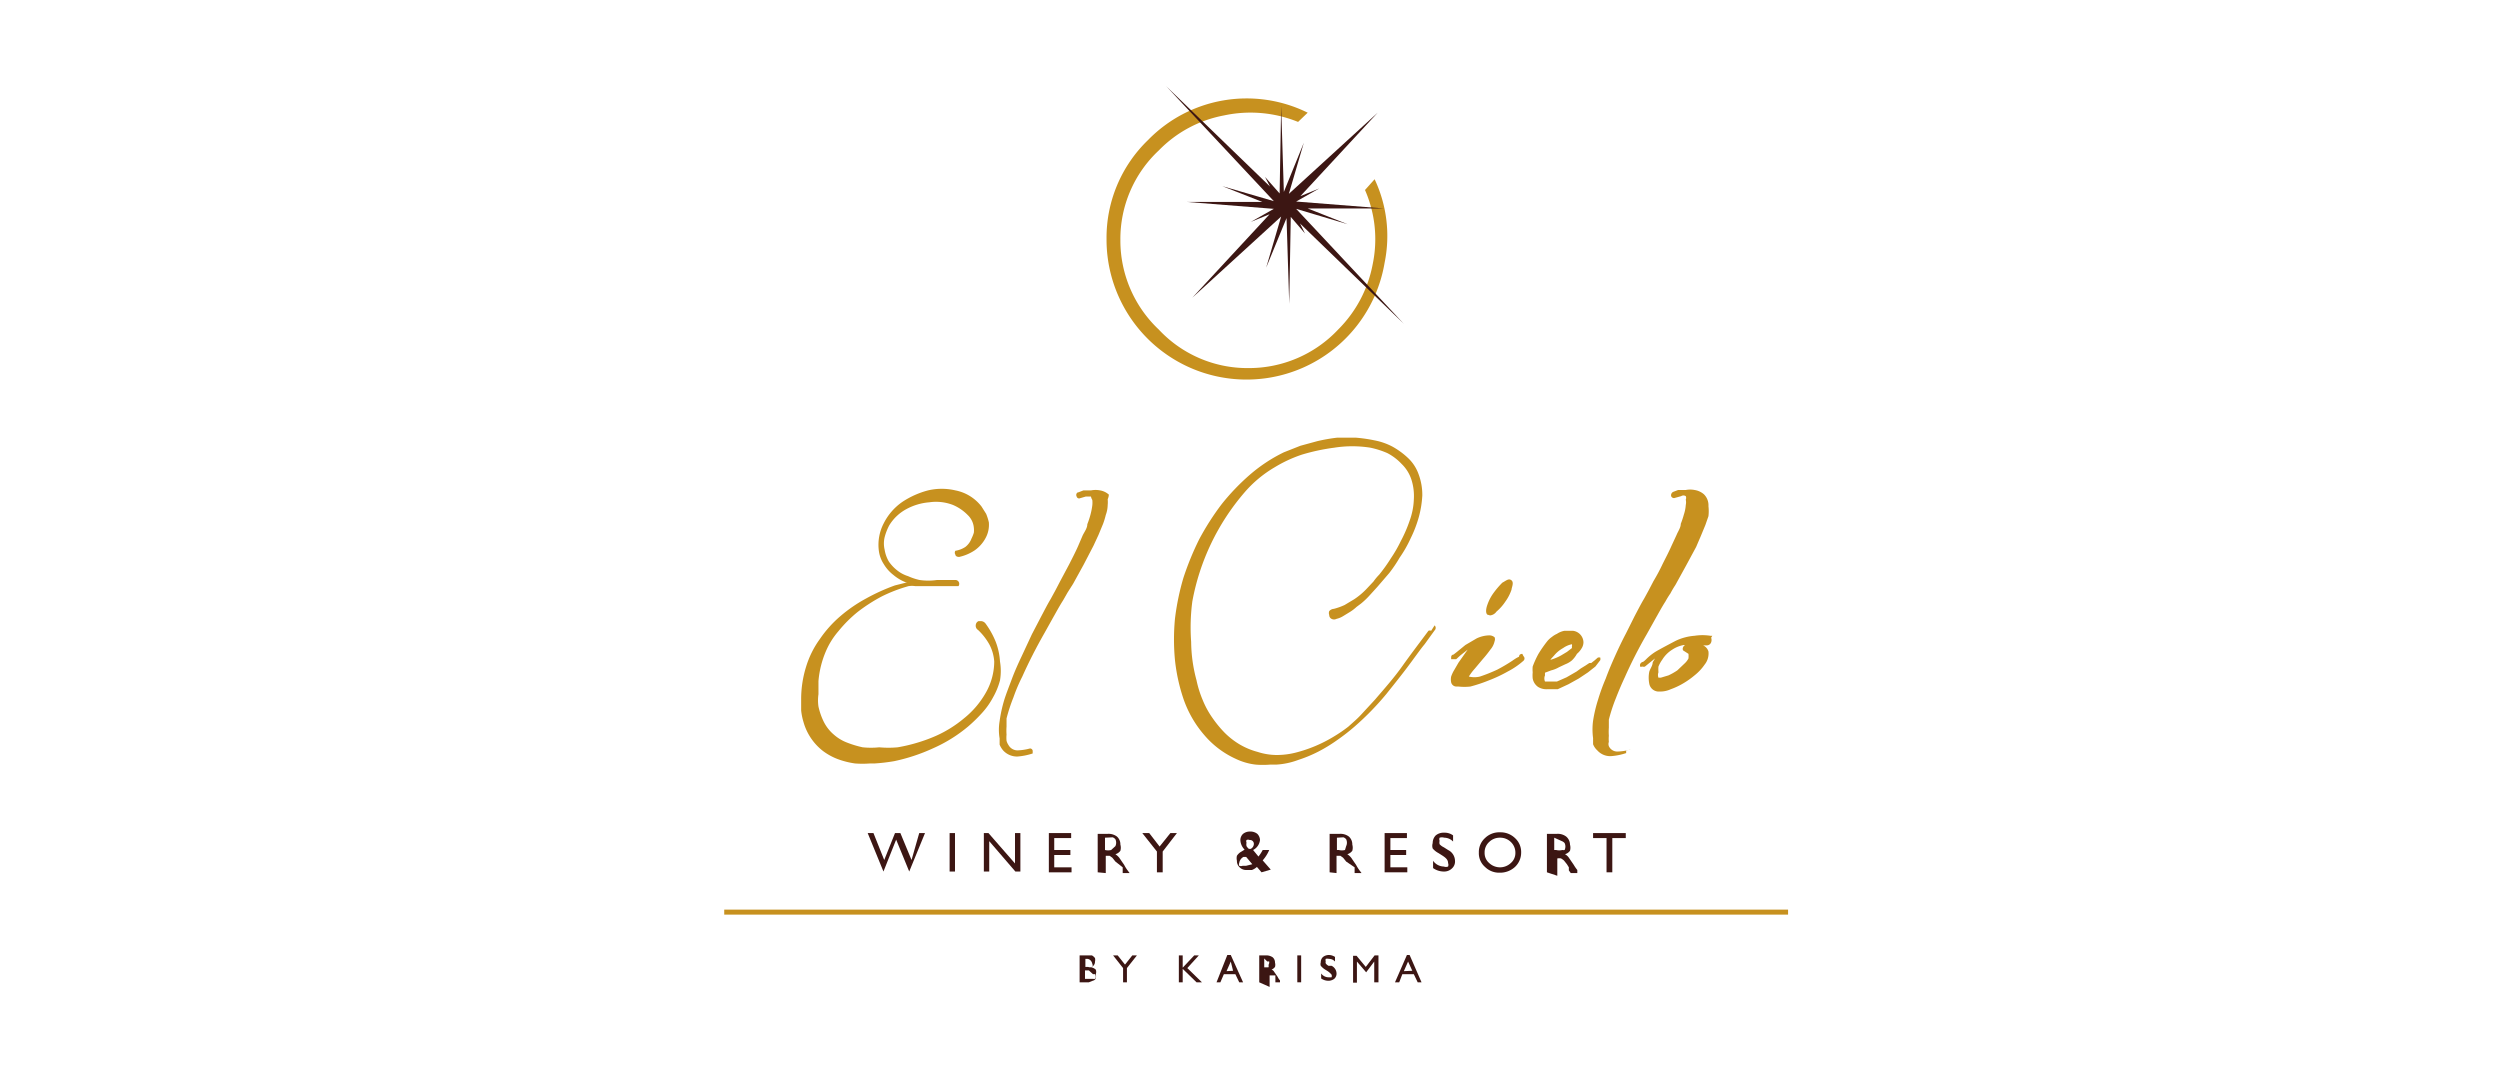 <svg xmlns="http://www.w3.org/2000/svg" id="Capa_1" data-name="Capa 1" viewBox="0 0 65 28"><defs><style>.cls-1{fill:#3c1613;}.cls-2{fill:#c7911f;}</style></defs><path class="cls-1" d="M23.9,21.66h.15l-.41,1h0l-.34-.83-.33.83h0l-.41-1h.15l.28.7.28-.7h.14l.29.7Z"></path><path class="cls-1" d="M24.69,21.66h.14v1h-.14Z"></path><path class="cls-1" d="M26.39,21.66h.14v1H26.4l-.68-.79v.79h-.14v-1h.12l.69.79Z"></path><path class="cls-1" d="M27.27,21.66h.58v.13h-.44v.31h.42v.13h-.42v.32h.45v.13h-.59Z"></path><path class="cls-1" d="M28.54,22.68v-1h.26a.36.36,0,0,1,.24.07.27.27,0,0,1,.09.21.29.29,0,0,1,0,.16.25.25,0,0,1-.13.09.41.41,0,0,1,.1.09l.13.19a1.05,1.05,0,0,0,.08.13l.06.08h-.18l0-.07h0l0,0,0-.08L29,22.4l-.08-.1-.07-.05-.1,0h0v.45Zm.19-.9h0v.32h0a.32.32,0,0,0,.16,0L29,22a.21.21,0,0,0,0-.18.18.18,0,0,0-.07-.05Z"></path><path class="cls-1" d="M30.43,21.66h.17l-.37.48v.54h-.15v-.54l-.38-.48h.18l.27.35Z"></path><path class="cls-1" d="M32.8,22.68l-.12-.14,0,0h0a.41.41,0,0,1-.13.08l-.14,0a.24.24,0,0,1-.18-.07.22.22,0,0,1-.07-.17.28.28,0,0,1,0-.13.32.32,0,0,1,.12-.11h0l.08-.05a.37.37,0,0,1-.11-.24.22.22,0,0,1,.07-.17.28.28,0,0,1,.18-.06.29.29,0,0,1,.19.06.24.24,0,0,1,.07.16.33.33,0,0,1-.18.26h0l.14.17a1,1,0,0,0,.11-.17H33a1,1,0,0,1-.17.27l.21.24Zm-.24-.21,0,0-.16-.19-.07,0a.21.21,0,0,0-.11.16.09.09,0,0,0,0,.07.12.12,0,0,0,.09,0l.09,0Zm-.09-.4.05,0a.15.15,0,0,0,.08-.12.1.1,0,0,0-.11-.11.1.1,0,0,0-.08,0,.08.08,0,0,0,0,.07.19.19,0,0,0,0,.09A.27.27,0,0,0,32.47,22.07Z"></path><path class="cls-1" d="M34.57,22.68v-1h.26a.36.36,0,0,1,.24.07.27.27,0,0,1,.09.21.29.29,0,0,1,0,.16.25.25,0,0,1-.13.09.41.41,0,0,1,.1.09l.13.19a1.05,1.05,0,0,0,.08.13l.06.08h-.18l0-.07h0l0,0,0-.08L35,22.4l-.08-.1-.07-.05-.1,0h0v.45Zm.19-.9h0v.32h.05a.32.32,0,0,0,.16,0L35,22a.21.21,0,0,0,0-.18.18.18,0,0,0-.07-.05Z"></path><path class="cls-1" d="M36,21.66h.58v.13h-.43v.31h.41v.13h-.41v.32h.44v.13H36Z"></path><path class="cls-1" d="M37.51,22.25l-.11-.07a.49.49,0,0,1-.15-.12.23.23,0,0,1,0-.14.28.28,0,0,1,.08-.2.32.32,0,0,1,.22-.07.37.37,0,0,1,.23.07v.16a.32.32,0,0,0-.23-.1.21.21,0,0,0-.12,0,.1.1,0,0,0,0,.08.18.18,0,0,0,0,.09.35.35,0,0,0,.11.08l.11.07a.32.32,0,0,1,.18.28.24.24,0,0,1-.08.2.29.29,0,0,1-.21.08.49.49,0,0,1-.28-.09v-.19a.35.35,0,0,0,.28.15.15.15,0,0,0,.11,0,.12.12,0,0,0,0-.09C37.65,22.36,37.6,22.31,37.51,22.25Z"></path><path class="cls-1" d="M39,21.64a.54.54,0,0,1,.39.15.49.49,0,0,1,.16.38.51.51,0,0,1-.16.37.57.57,0,0,1-.4.15.52.52,0,0,1-.38-.15.47.47,0,0,1-.16-.37.49.49,0,0,1,.16-.38A.53.53,0,0,1,39,21.64Zm0,.14a.39.39,0,0,0-.28.11.36.36,0,0,0-.12.28.34.34,0,0,0,.12.27.41.41,0,0,0,.56,0,.34.34,0,0,0,.12-.27.38.38,0,0,0-.12-.28A.39.39,0,0,0,39,21.78Z"></path><path class="cls-1" d="M40.22,22.68v-1h.26a.36.36,0,0,1,.24.07.28.28,0,0,1,.1.21.3.3,0,0,1,0,.16.25.25,0,0,1-.13.09.28.28,0,0,1,.1.09l.13.19a.92.92,0,0,0,.09.13l0,.08h-.17l-.05-.07h0l0,0,0-.08-.05-.08-.08-.1-.07-.05a.22.22,0,0,0-.1,0h0v.45Zm.19-.9h0v.32h.05a.32.32,0,0,0,.16,0,.15.15,0,0,0,.06,0,.21.21,0,0,0,0-.18.18.18,0,0,0-.07-.05Z"></path><path class="cls-1" d="M41.42,21.66h.85v.13h-.35v.89h-.15v-.89h-.35Z"></path><path class="cls-1" d="M28.31,25.54h-.24v-.7h.18l.14,0a.27.27,0,0,1,.08.07.2.2,0,0,1,0,.09.15.15,0,0,1-.11.15.23.23,0,0,1,.13.06.17.17,0,0,1,0,.12.17.17,0,0,1,0,.1s0,.05-.08.07Zm0-.61h-.09v.21h.07a.16.16,0,0,0,.11,0,.09.09,0,0,0,0-.08C28.39,25,28.34,24.93,28.26,24.93Zm0,.3h-.1v.22h.21a.1.1,0,0,0,.05,0,.1.1,0,0,0,0-.12.1.1,0,0,0-.05,0Z"></path><path class="cls-1" d="M29.44,24.84h.12l-.26.33v.37h-.1v-.37l-.26-.33h.12l.19.24Z"></path><path class="cls-1" d="M31.05,24.84h.12l-.3.33.38.37h-.14l-.36-.35v.35h-.1v-.7h.1v.32Z"></path><path class="cls-1" d="M31.91,24.83H32l.32.71h-.1l-.1-.21h-.3l-.09.21h-.1Zm.15.41L32,25l-.11.25Z"></path><path class="cls-1" d="M32.74,25.54v-.7h.18a.29.29,0,0,1,.17.05.18.18,0,0,1,.06.14.2.2,0,0,1,0,.11.22.22,0,0,1-.09.07.13.13,0,0,1,.07.06l.09.13a.35.35,0,0,0,.06.09l0,.05h-.12l0,0h0l0,0,0-.05,0-.06,0-.07-.05,0h-.1v.3Zm.13-.62h0v.23h0l.11,0a.08.08,0,0,0,0,0,.08.08,0,0,0,0-.06A.14.14,0,0,0,33,25a.1.1,0,0,0-.05,0Z"></path><path class="cls-1" d="M33.73,24.84h.1v.7h-.1Z"></path><path class="cls-1" d="M34.52,25.25l-.08-.05a.45.45,0,0,1-.1-.09.14.14,0,0,1,0-.09.18.18,0,0,1,.06-.14.25.25,0,0,1,.15-.05.3.3,0,0,1,.16.05V25a.21.21,0,0,0-.16-.07.15.15,0,0,0-.08,0,.07.07,0,0,0,0,.06.09.09,0,0,0,0,.06.22.22,0,0,0,.07.06l.08,0a.23.23,0,0,1,.13.2.18.18,0,0,1-.06.14.25.25,0,0,1-.15.05.33.33,0,0,1-.19-.06v-.13a.24.24,0,0,0,.19.1l.08,0a.09.09,0,0,0,0-.07S34.58,25.29,34.52,25.25Z"></path><path class="cls-1" d="M35.74,24.84h.1v.7h-.11V25l-.21.28h0L35.28,25v.55h-.1v-.7h.09l.24.29Z"></path><path class="cls-1" d="M36.58,24.83h.07l.31.71h-.1l-.1-.21h-.3l-.08.21h-.11Zm.14.41L36.61,25l-.11.25Z"></path><rect class="cls-2" x="18.83" y="23.65" width="27.66" height="0.13"></rect><path class="cls-2" d="M26,17.2a1.72,1.72,0,0,0-.11-.51,2.16,2.16,0,0,0-.26-.47.16.16,0,0,0-.11-.07h0l-.08,0a.12.12,0,0,0-.07.1.13.13,0,0,0,.06.13,1.53,1.53,0,0,1,.29.37,1.1,1.1,0,0,1,.13.45,1.65,1.65,0,0,1-.23.83,2.31,2.31,0,0,1-.56.65,3.08,3.08,0,0,1-.72.45,4.09,4.09,0,0,1-.49.18,4.21,4.21,0,0,1-.51.12,2.59,2.59,0,0,1-.48,0h0a2.09,2.09,0,0,1-.43,0,2.64,2.64,0,0,1-.4-.12,1.13,1.13,0,0,1-.35-.21,1.06,1.06,0,0,1-.26-.33,1.72,1.72,0,0,1-.14-.4,1.12,1.12,0,0,1,0-.32c0-.11,0-.23,0-.34a2.49,2.49,0,0,1,.19-.77,2,2,0,0,1,.33-.53,3.38,3.38,0,0,1,.5-.5,4.38,4.38,0,0,1,.62-.4,3.91,3.91,0,0,1,.7-.27.58.58,0,0,1,.18,0l.19,0,.23,0h.7l0,0a.1.1,0,0,0-.07-.16l-.49,0a1.59,1.59,0,0,1-.45,0,1.5,1.5,0,0,1-.3-.1.86.86,0,0,1-.27-.14,1.05,1.05,0,0,1-.23-.24.89.89,0,0,1-.11-.31.7.7,0,0,1,0-.32,1.43,1.43,0,0,1,.12-.31,1.17,1.17,0,0,1,.44-.42,1.5,1.5,0,0,1,.6-.18,1.22,1.22,0,0,1,.62.07,1.19,1.19,0,0,1,.38.26.52.52,0,0,1,.16.33.57.57,0,0,1,0,.13.94.94,0,0,1-.06.15.5.5,0,0,1-.16.22.66.66,0,0,1-.26.1.09.09,0,0,0,0,.1s0,.06.1.06a1.18,1.18,0,0,0,.4-.17.92.92,0,0,0,.29-.33.72.72,0,0,0,.08-.4,1.42,1.42,0,0,0-.07-.22l-.12-.19a1.13,1.13,0,0,0-.68-.42,1.55,1.55,0,0,0-.71,0,2.23,2.23,0,0,0-.67.3,1.49,1.49,0,0,0-.48.55,1.21,1.21,0,0,0-.13.72.82.82,0,0,0,.13.35,1,1,0,0,0,.25.28,1.13,1.13,0,0,0,.32.19l.09,0-.05,0-.32.08a5.07,5.07,0,0,0-.75.34,3.79,3.79,0,0,0-.67.46,3,3,0,0,0-.53.59,2.43,2.43,0,0,0-.36.72,2.84,2.84,0,0,0-.13.84c0,.1,0,.2,0,.3a1.59,1.59,0,0,0,.06.3,1.45,1.45,0,0,0,.5.75,1.56,1.56,0,0,0,.4.22,2.18,2.18,0,0,0,.44.11,2.56,2.56,0,0,0,.39,0h.12a4.7,4.7,0,0,0,.51-.06,4.75,4.75,0,0,0,1-.33,3.82,3.82,0,0,0,.92-.57,4,4,0,0,0,.36-.35,2,2,0,0,0,.29-.41,1.85,1.85,0,0,0,.18-.44A1.47,1.47,0,0,0,26,17.2Z"></path><path class="cls-2" d="M37.21,16.4h0a.09.09,0,0,0-.07,0c-.23.31-.46.61-.68.92s-.47.59-.71.87l-.36.39c-.1.11-.22.21-.33.31a3.62,3.62,0,0,1-.38.26,3.62,3.62,0,0,1-1,.42,2,2,0,0,1-.49.06h0a1.62,1.62,0,0,1-.49-.08,1.86,1.86,0,0,1-.46-.19,2,2,0,0,1-.4-.31,3,3,0,0,1-.32-.39,2.3,2.3,0,0,1-.25-.46,2.76,2.76,0,0,1-.16-.51,3.94,3.94,0,0,1-.14-1A5.2,5.2,0,0,1,31,15.64a6,6,0,0,1,1.36-2.84,3.1,3.1,0,0,1,.78-.65,3.5,3.5,0,0,1,.71-.33,5.32,5.32,0,0,1,.84-.18,3,3,0,0,1,.94,0,2.25,2.25,0,0,1,.44.14,1.39,1.39,0,0,1,.37.28,1,1,0,0,1,.26.42,1.4,1.4,0,0,1,.06.5,1.8,1.8,0,0,1-.11.56,3.54,3.54,0,0,1-.23.53,3.47,3.47,0,0,1-.26.45q-.13.21-.3.42a1.43,1.43,0,0,0-.15.18l-.16.17a1.87,1.87,0,0,1-.34.29l-.25.15a1.61,1.61,0,0,1-.28.1.17.17,0,0,0-.12.06.14.14,0,0,0,0,.1.11.11,0,0,0,.06.1.14.14,0,0,0,.13,0,.56.56,0,0,0,.17-.07l.18-.11a1.09,1.09,0,0,0,.17-.13l.12-.09a2,2,0,0,0,.22-.21l.2-.22.31-.36a3.51,3.51,0,0,0,.27-.4,3.2,3.2,0,0,0,.29-.51,3.1,3.1,0,0,0,.21-.55,2.62,2.62,0,0,0,.09-.56,1.54,1.54,0,0,0-.1-.56,1.07,1.07,0,0,0-.28-.42,2,2,0,0,0-.4-.29,1.67,1.67,0,0,0-.46-.16,4,4,0,0,0-.48-.07l-.5,0a4.54,4.54,0,0,0-.51.09l-.44.12-.43.17a4.07,4.07,0,0,0-.88.58,5.82,5.82,0,0,0-.73.76,6.84,6.84,0,0,0-.59.92,7.49,7.49,0,0,0-.41,1,6.44,6.44,0,0,0-.22,1.06,5.66,5.66,0,0,0,0,1.09,4.7,4.7,0,0,0,.22,1,2.85,2.85,0,0,0,.54.94,2.35,2.35,0,0,0,.82.62,1.63,1.63,0,0,0,.52.15,2.31,2.31,0,0,0,.37,0h.16a1.94,1.94,0,0,0,.57-.12,3.49,3.49,0,0,0,.53-.22,4,4,0,0,0,.49-.3,5.37,5.37,0,0,0,.45-.35,7.22,7.22,0,0,0,.82-.84c.24-.3.49-.61.72-.93.09-.12.18-.25.28-.37l.26-.36a.09.09,0,0,0,0-.13Z"></path><path class="cls-2" d="M38.74,16s.1,0,.17-.1a1.21,1.21,0,0,0,.23-.26,1.15,1.15,0,0,0,.16-.31c0-.05.07-.18,0-.24s-.13,0-.24.06a2.28,2.28,0,0,0-.23.27,1.15,1.15,0,0,0-.16.31s-.07.18,0,.25Z"></path><path class="cls-2" d="M39.58,17h0s-.07,0-.08.05,0,0-.18.13a4.48,4.48,0,0,1-.39.23,4.22,4.22,0,0,1-.45.18.6.6,0,0,1-.29,0v0a1.46,1.46,0,0,1,.15-.2l.21-.25a3.11,3.11,0,0,0,.2-.25.5.5,0,0,0,.11-.22.14.14,0,0,0,0-.1.21.21,0,0,0-.15-.05.79.79,0,0,0-.32.08l-.29.17-.22.18-.09.07s-.06,0-.06.07v.05l0,0,.07,0s0,0,.06,0l.11-.1.19-.15h0l-.24.34-.11.19a.85.85,0,0,0-.08.17.38.38,0,0,0,0,.15.14.14,0,0,0,.13.11h.06a1.38,1.38,0,0,0,.31,0,3.85,3.85,0,0,0,.48-.16,3.6,3.6,0,0,0,.49-.23,2,2,0,0,0,.41-.28.08.08,0,0,0,0-.12Z"></path><path class="cls-2" d="M41.61,17.16l0,0,0,0v0a0,0,0,0,0,0-.06l0,0h0a.09.09,0,0,0-.07,0l0,0-.08.07-.09.07a.11.11,0,0,0-.05,0l-.09.06-.13.08-.11.08-.26.15-.25.11c-.15,0-.26,0-.31,0a.2.2,0,0,1,0-.16.64.64,0,0,1,0-.07l.16-.06a.76.76,0,0,0,.2-.08l.17-.08a.59.59,0,0,0,.17-.1A.69.69,0,0,0,41,17a.53.53,0,0,0,.12-.14.3.3,0,0,0,.05-.16.31.31,0,0,0-.28-.3h-.21a.52.52,0,0,0-.2.08.57.57,0,0,0-.13.08.6.6,0,0,0-.12.11A3.39,3.39,0,0,0,40,17a2.41,2.41,0,0,0-.15.33.77.77,0,0,0,0,.15.86.86,0,0,0,0,.16.34.34,0,0,0,.14.22.41.41,0,0,0,.23.06h0l.28,0,.28-.13.27-.15.12-.08.12-.08.1-.08,0,0,.09-.07Zm-1.31,0,.11-.12a.8.8,0,0,1,.23-.19.6.6,0,0,1,.23-.1h0s0,0,0,0,0,0,0,0a.09.09,0,0,1,0,.05l0,.05-.13.1-.15.09a1.27,1.27,0,0,1-.26.11l-.08,0A.35.35,0,0,1,40.3,17.16Z"></path><path class="cls-2" d="M44.52,16.53l-.05,0a1.34,1.34,0,0,0-.41,0,1.38,1.38,0,0,0-.49.13h0s-.46.24-.55.3a1.42,1.42,0,0,0-.22.18c-.06.06-.08.07-.09.07a.1.1,0,0,0-.07.07v.05l0,0a.11.11,0,0,0,.07,0,.07.07,0,0,0,.06,0l.11-.09.15-.12-.06.1c0,.09-.07.17-.09.25a.81.81,0,0,0,0,.3.25.25,0,0,0,.23.21h.06a.66.66,0,0,0,.27-.06,1.87,1.87,0,0,0,.32-.15,2.18,2.18,0,0,0,.31-.22,1.27,1.27,0,0,0,.25-.27.46.46,0,0,0,.1-.34.25.25,0,0,0-.14-.16h0l.1,0h0s.08,0,.11-.08a.18.18,0,0,0,0-.12Zm-.69.22s-.07.06-.07.08a.09.09,0,0,0,0,.08l.14.09a.56.56,0,0,1,0,.12.47.47,0,0,1-.09.12l-.2.19a1.57,1.57,0,0,1-.23.13l-.2.06a0,0,0,0,1-.06,0,.2.2,0,0,1,0-.14.83.83,0,0,1,0-.15.85.85,0,0,1,.1-.18.8.8,0,0,1,.26-.26.79.79,0,0,1,.3-.12l.1,0Z"></path><path class="cls-2" d="M42.38,19.49h0a1.26,1.26,0,0,1-.33.05.24.24,0,0,1-.22-.14.16.16,0,0,1,0-.11.88.88,0,0,1,0-.16,1.49,1.49,0,0,1,0-.21l0-.21a4.43,4.43,0,0,1,.18-.55c.07-.18.15-.37.23-.54a11.78,11.78,0,0,1,.57-1.12l.24-.43c.08-.14.16-.29.25-.43a2.39,2.39,0,0,1,.13-.21,2.53,2.53,0,0,1,.13-.22l.27-.49.27-.5.12-.28.12-.29.08-.23a1.17,1.17,0,0,0,0-.26.4.4,0,0,0-.12-.31.48.48,0,0,0-.24-.11.59.59,0,0,0-.23,0l-.2,0-.13.05a.1.1,0,0,0-.05.11.08.08,0,0,0,.08.05h0l.18-.05a.11.11,0,0,1,.12,0,.11.11,0,0,1,0,.09.33.33,0,0,1,0,.14,1,1,0,0,1-.05.25,2.25,2.25,0,0,1-.08.24c0,.1-.07.19-.11.29l-.13.28c-.07.16-.15.31-.23.47a4.92,4.92,0,0,1-.24.45l-.12.23-.12.22c-.09.15-.17.31-.25.46l-.23.46c-.1.19-.19.38-.28.58s-.17.39-.24.58a5.14,5.14,0,0,0-.2.55,3.65,3.65,0,0,0-.13.55,1.7,1.7,0,0,0,0,.45s0,.1,0,.16a.42.42,0,0,0,.11.16.45.45,0,0,0,.35.15h0a1.57,1.57,0,0,0,.4-.08h0l0-.07v0S42.42,19.49,42.38,19.49Z"></path><path class="cls-2" d="M28.83,12.86a.45.45,0,0,0-.23-.11.6.6,0,0,0-.23,0l-.2,0-.13.05c-.05,0-.07.07-.05.1a.07.07,0,0,0,.07.06h0l.17-.05c.05,0,.09,0,.12,0s0,0,.05.09a.66.66,0,0,1,0,.14,1.84,1.84,0,0,1-.05.25,2.25,2.25,0,0,1-.08.24c0,.1-.07.19-.12.29l-.12.28c-.07.16-.15.31-.23.47l-.24.45-.12.23-.12.22c-.09.15-.17.31-.25.46l-.24.46-.27.58c-.09.19-.18.39-.25.58s-.14.36-.2.55a3.61,3.61,0,0,0-.12.55,1.36,1.36,0,0,0,0,.45s0,.1,0,.16a.54.54,0,0,0,.1.16.49.49,0,0,0,.36.15h0a1.67,1.67,0,0,0,.4-.08h0l0-.07v0a.07.07,0,0,0-.07-.06h0a1.39,1.39,0,0,1-.33.05.27.27,0,0,1-.23-.14.37.37,0,0,1-.05-.11.86.86,0,0,1,0-.16,1.48,1.48,0,0,1,0-.21c0-.07,0-.14,0-.21a4.43,4.43,0,0,1,.18-.55,4.38,4.38,0,0,1,.23-.54c.17-.38.36-.75.57-1.12l.24-.43c.08-.14.16-.29.25-.43l.12-.21.14-.22.27-.49.26-.5.13-.28.12-.29a2,2,0,0,0,.07-.23.8.8,0,0,0,.05-.26.77.77,0,0,0,0-.15A.33.33,0,0,0,28.83,12.86Z"></path><path class="cls-2" d="M35.74,4.66A3.46,3.46,0,0,1,36,6.83a3.64,3.64,0,0,1-7.23-.61,3.53,3.53,0,0,1,1.08-2.58A3.58,3.58,0,0,1,34,2.93l-.25.24A3.28,3.28,0,0,0,31.83,3a3.19,3.19,0,0,0-1.7.91,3.15,3.15,0,0,0-1,2.33,3.18,3.18,0,0,0,1,2.33,3.15,3.15,0,0,0,2.33,1,3.18,3.18,0,0,0,2.33-1,3.24,3.24,0,0,0,.9-1.7,3.19,3.19,0,0,0-.2-1.93Z"></path><polygon class="cls-1" points="31 7.74 33.01 5.57 32.52 5.77 33.12 5.43 30.85 5.25 32.82 5.25 31.78 4.84 33.12 5.23 30.32 2.24 33.02 4.85 32.89 4.6 33.27 5.03 33.31 2.76 33.38 4.99 33.9 3.71 33.51 5.04 35.82 2.93 33.81 5.1 34.3 4.9 33.7 5.24 35.98 5.42 34 5.42 35.04 5.83 33.7 5.43 36.5 8.42 33.8 5.81 33.93 6.07 33.56 5.64 33.52 7.9 33.45 5.67 32.92 6.96 33.31 5.63 31 7.74"></polygon></svg>